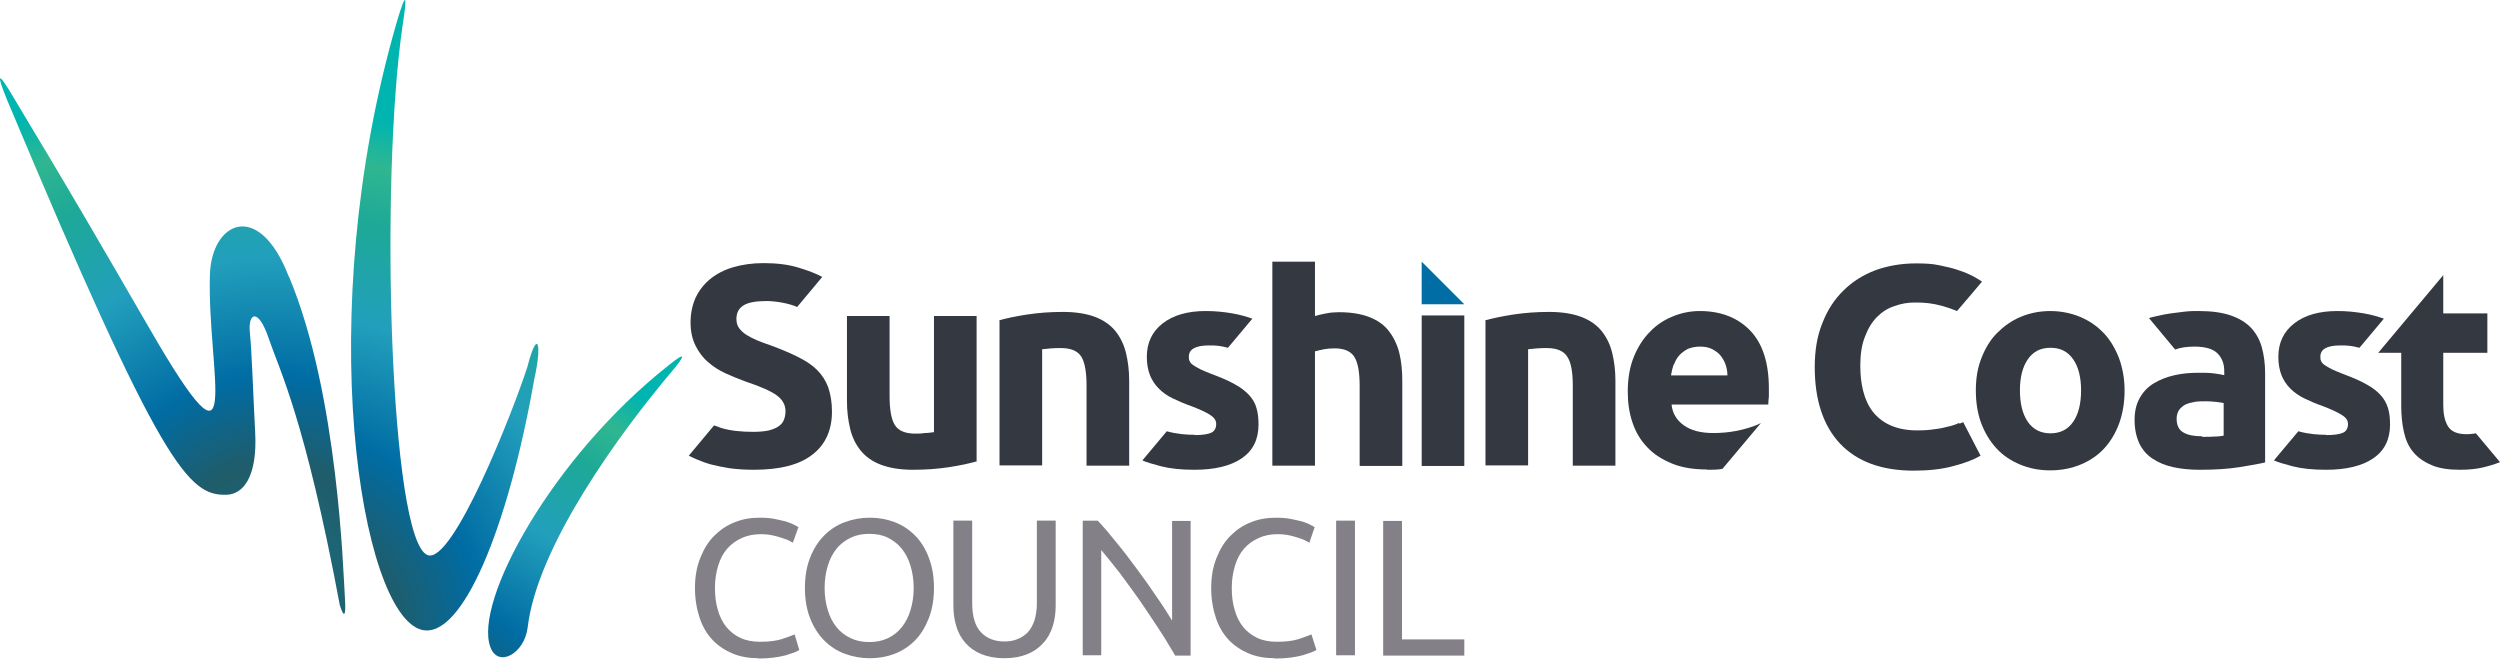 <?xml version="1.0" encoding="UTF-8"?><svg id="Layer_2" xmlns="http://www.w3.org/2000/svg" xmlns:xlink="http://www.w3.org/1999/xlink" viewBox="0 0 85.04 22.4"><defs><style>.cls-1{fill:#343841;}.cls-2{fill:url(#radial-gradient);}.cls-3{fill:url(#radial-gradient-3);}.cls-4{fill:url(#radial-gradient-2);}.cls-5{fill:#006da4;}.cls-6{fill:#838187;}</style><radialGradient id="radial-gradient" cx="93.05" cy="-410.78" fx="93.05" fy="-410.78" r="17.62" gradientTransform="translate(-225.51 -328.01) rotate(-21.18) scale(1 -1)" gradientUnits="userSpaceOnUse"><stop offset="0" stop-color="#009189"/><stop offset=".11" stop-color="#1d6676"/><stop offset=".21" stop-color="#205c69"/><stop offset=".38" stop-color="#006ca3"/><stop offset=".61" stop-color="#229fbc"/><stop offset=".8" stop-color="#1da997"/><stop offset=".91" stop-color="#2fb691"/><stop offset="1" stop-color="#00b5af"/></radialGradient><radialGradient id="radial-gradient-2" cx="78.69" cy="-251.51" fx="78.69" fy="-251.51" r="17.62" gradientTransform="translate(-123.82 -207.92) rotate(-12.97) scale(1 -1)" gradientUnits="userSpaceOnUse"><stop offset="0" stop-color="#009189"/><stop offset=".11" stop-color="#1d6676"/><stop offset=".21" stop-color="#205c69"/><stop offset=".38" stop-color="#006ca3"/><stop offset=".61" stop-color="#229fbc"/><stop offset=".8" stop-color="#1da997"/><stop offset=".91" stop-color="#2fb691"/><stop offset="1" stop-color="#00b5af"/></radialGradient><radialGradient id="radial-gradient-3" cx="-2185.63" cy="18.1" fx="-2185.63" fy="18.1" r="14.43" gradientTransform="translate(-2345.34 -17.8) rotate(-178.5) scale(1.08 1.01) skewX(2.9)" gradientUnits="userSpaceOnUse"><stop offset="0" stop-color="#009189"/><stop offset=".11" stop-color="#1d6676"/><stop offset=".21" stop-color="#205c69"/><stop offset=".38" stop-color="#006ca3"/><stop offset=".61" stop-color="#229fbc"/><stop offset=".8" stop-color="#1da997"/><stop offset=".91" stop-color="#2fb691"/><stop offset="1" stop-color="#00b5af"/></radialGradient></defs><path class="cls-2" d="M17.95,12.45c-.51,1.58-2.56,6.78-3.41,6.43-1.28-.52-1.62-12.67-.85-17.98.14-.89.18-1.43-.21-.09-2.87,9.94-1.22,20.04.85,20.61,1.39.38,2.96-3.5,3.84-8.5.29-1.3.1-1.72-.22-.48h0Z"/><path class="cls-4" d="M9.82,9.4c-1.02-2.63-2.63-1.85-2.68-.05-.1,3.27,1.23,7.51-2.04,1.85C1.67,5.26.94,4.14.44,3.28c-.5-.85-.59-.83-.19.14,5.26,12.54,6.17,13.44,7.45,13.41.58-.01,1.06-.62.98-2.13s-.11-2.68-.18-3.38c-.07-.7.29-.85.64.19.35,1.04,1.23,2.71,2.42,9.08.14.44.22.41.17-.3-.05-.72-.22-6.89-1.9-10.88h0Z"/><path class="cls-3" d="M17.95,21.34c.32-2.75,3.12-6.6,4.94-8.75.38-.45.5-.69-.15-.16-3.97,3.13-6.63,8.04-6.06,9.58.26.72,1.16.23,1.27-.67Z"/><path class="cls-1" d="M72.27,13.28c0,.4-.06.77-.18,1.11-.12.33-.29.62-.51.86s-.49.42-.8.55c-.31.13-.66.2-1.04.2s-.72-.07-1.03-.2c-.31-.13-.58-.31-.8-.55s-.39-.52-.52-.86c-.12-.33-.18-.7-.18-1.11s.06-.77.19-1.1c.13-.33.3-.62.53-.85.23-.23.49-.42.8-.55.31-.13.65-.2,1.01-.2s.71.07,1.02.2c.31.13.57.31.8.55.22.23.39.52.52.85.12.33.19.7.19,1.1ZM70.79,13.28c0-.45-.09-.8-.27-1.06s-.43-.39-.77-.39-.59.13-.77.39-.27.61-.27,1.06.09.81.27,1.07.44.39.77.39.59-.13.77-.39.27-.62.27-1.07Z"/><path class="cls-1" d="M74.8,10.58c.43,0,.79.05,1.08.15s.52.24.69.42c.17.18.3.41.37.67s.11.55.11.87v3.04c-.21.05-.5.1-.87.16s-.82.09-1.35.09c-.33,0-.64-.03-.91-.09-.27-.06-.51-.16-.7-.29-.2-.13-.35-.31-.45-.52-.1-.22-.16-.48-.16-.79s.06-.55.18-.76c.12-.21.28-.38.49-.5.2-.12.43-.21.7-.27.26-.06.53-.08.81-.08.19,0,.36,0,.51.02s.27.04.36.06v-.14c0-.25-.08-.45-.23-.6s-.41-.23-.78-.23c-.25,0-.48.03-.66.1l-.89-1.07c.08-.03.19-.05.32-.08s.27-.06.42-.08.31-.04.48-.06c.17-.02.33-.02.51-.02h-.03ZM74.92,14.86c.14,0,.28,0,.41-.01.13,0,.24-.02.31-.03v-1.11c-.06-.01-.15-.03-.27-.04-.12-.01-.22-.02-.32-.02-.14,0-.27,0-.39.02s-.23.05-.32.09c-.09.05-.16.11-.22.19-.05.08-.08.18-.08.29,0,.23.08.39.23.47.15.09.36.13.63.13l.02.02Z"/><path class="cls-1" d="M80.89,12.01l2.22-2.65v1.3h1.5v1.34h-1.5v1.78c0,.3.05.54.16.72.11.18.32.27.64.27.15,0,.31-.03.31-.03l.82.98c-.17.07-.37.13-.58.18-.21.05-.47.08-.78.08-.39,0-.72-.05-.97-.16-.26-.11-.46-.25-.62-.44s-.26-.42-.32-.69-.09-.57-.09-.89v-1.8h-.79Z"/><path class="cls-1" d="M66.63,14.39c-.1.05-.22.09-.36.12-.14.04-.29.07-.47.09-.18.03-.37.04-.59.04-.35,0-.65-.06-.9-.17s-.45-.27-.6-.46c-.15-.19-.26-.43-.33-.7s-.1-.56-.1-.87c0-.39.05-.72.16-.99.1-.27.24-.5.41-.67.17-.17.37-.3.6-.37.22-.08.43-.12.7-.12.35,0,.6.03.93.12.18.05.34.11.49.17.16-.18.85-1,.85-1-.1-.06-.22-.15-.42-.24-.12-.06-.26-.11-.44-.17s-.38-.1-.61-.15-.49-.06-.78-.06c-.49,0-.95.08-1.37.23-.42.16-.79.39-1.09.69-.31.3-.55.67-.72,1.11-.18.44-.26.94-.26,1.5,0,1.12.29,1.99.86,2.6.58.61,1.41.92,2.51.92.51,0,.97-.05,1.36-.16.39-.1.69-.22.91-.35l-.59-1.14s-.08.03-.12.05l-.03-.02Z"/><path class="cls-1" d="M79.13,14.8c.27,0,.46-.03.57-.08s.17-.15.17-.3c0-.12-.07-.22-.22-.31-.14-.09-.36-.19-.65-.3-.23-.08-.43-.17-.62-.26-.18-.09-.34-.2-.47-.33-.13-.13-.23-.28-.3-.45-.07-.18-.11-.39-.11-.63,0-.48.18-.86.54-1.14.36-.28.85-.42,1.47-.42.31,0,.61.03.9.08s.51.12.68.18l-.83.99c-.27-.07-.4-.08-.65-.08-.46,0-.68.13-.68.38,0,.06,0,.11.03.16.02.05.06.09.12.13.06.04.14.09.24.14s.23.1.38.16c.32.12.58.23.79.35.21.11.37.24.49.37.12.13.2.28.25.44s.07.35.07.56c0,.51-.19.89-.57,1.15s-.92.39-1.61.39c-.46,0-.83-.04-1.14-.12-.3-.08-.51-.14-.63-.2l.83-.99c.36.1.69.12.95.12h0Z"/><polygon class="cls-5" points="48.36 8.9 48.36 10.35 49.81 10.35 48.36 8.9"/><path class="cls-1" d="M27.11,10.44c-.27-.12-.72-.2-1.04-.2-.36,0-.63.05-.78.15-.16.1-.24.25-.24.46,0,.12.03.23.09.31s.14.16.25.23.23.13.37.19c.14.06.29.11.46.17.35.13.66.26.92.39s.48.27.65.44c.17.17.3.37.38.59.08.23.13.5.13.83,0,.63-.22,1.12-.66,1.46-.44.35-1.11.52-2,.52-.3,0-.57-.02-.81-.05-.24-.04-.45-.08-.64-.13-.18-.05-.34-.11-.48-.17-.13-.06-.19-.08-.28-.13l.86-1.03s.08.03.25.09c.3.09.66.13,1.09.13.21,0,.39-.02.53-.05.14-.04.25-.08.34-.15.08-.06.14-.13.17-.22.03-.08.05-.18.05-.28,0-.22-.1-.4-.31-.55-.21-.15-.57-.3-1.07-.47-.22-.08-.44-.17-.66-.27s-.42-.23-.59-.38c-.18-.15-.32-.34-.43-.56s-.17-.48-.17-.79.06-.59.17-.84c.12-.25.28-.46.5-.64.21-.17.47-.31.78-.4.31-.09.65-.14,1.03-.14.46,0,.85.05,1.18.15s.6.2.82.32l-.86,1.03h0Z"/><path class="cls-1" d="M40.64,14.8c.27,0,.45-.03.56-.08s.17-.15.17-.3c0-.12-.07-.22-.21-.31s-.36-.19-.65-.3c-.23-.08-.43-.17-.62-.26s-.34-.2-.47-.33-.23-.28-.3-.45c-.07-.18-.11-.39-.11-.63,0-.48.18-.86.54-1.14.36-.28.85-.42,1.47-.42.31,0,.61.03.9.08s.51.12.68.18l-.83.99c-.27-.07-.4-.08-.65-.08-.45,0-.68.13-.68.38,0,.06,0,.11.03.16.02.05.06.09.12.13.06.04.14.09.24.14.1.05.23.1.38.16.32.12.58.23.79.35.21.11.37.24.49.37.12.13.21.28.25.44.05.16.07.35.07.56,0,.51-.19.89-.57,1.15s-.92.39-1.61.39c-.46,0-.83-.04-1.14-.12-.3-.08-.51-.14-.63-.2l.83-.99c.36.1.69.12.95.12h0Z"/><path class="cls-1" d="M43.28,15.85v-6.95h1.45v1.85c.1-.03.22-.06.38-.09.15-.03.3-.04.44-.04.42,0,.76.06,1.04.17.28.11.5.27.66.48s.28.46.35.74c.07.29.1.6.1.95v2.89h-1.45v-2.72c0-.47-.06-.8-.18-.99s-.34-.29-.67-.29c-.13,0-.25.01-.36.03s-.22.05-.31.07v3.89h-1.45,0Z"/><path class="cls-1" d="M49.81,15.85h-1.45v-5.12h1.45v5.12Z"/><path class="cls-1" d="M50.51,10.9c.25-.07.57-.14.96-.2.39-.06.8-.09,1.23-.09s.8.06,1.09.17.52.27.69.48.29.46.36.74c.07.29.11.6.11.95v2.89h-1.45v-2.72c0-.47-.06-.8-.19-.99-.12-.19-.35-.29-.69-.29-.1,0-.21,0-.33.01-.12.01-.22.02-.31.03v3.95h-1.45v-4.95l-.02.02Z"/><path class="cls-1" d="M33.97,10.9c.25-.07.57-.14.96-.2.39-.06.8-.09,1.23-.09s.8.06,1.09.17.52.27.69.48.29.46.36.74c.07.29.11.6.11.95v2.89h-1.45v-2.72c0-.47-.06-.8-.18-.99s-.35-.29-.69-.29c-.1,0-.21,0-.33.01-.12.01-.22.02-.31.03v3.95h-1.45v-4.95l-.03.02Z"/><path class="cls-1" d="M33.24,15.69c-.25.07-.56.14-.95.2-.39.06-.8.09-1.23.09s-.8-.06-1.09-.17-.52-.27-.69-.48-.29-.45-.36-.74c-.07-.29-.11-.6-.11-.95v-2.89h1.45v2.72c0,.47.06.8.18.99s.35.29.69.29c.1,0,.21,0,.33-.02.12,0,.22-.02.31-.03v-3.95h1.45v4.95h.02Z"/><path class="cls-1" d="M58.07,15.98c.17,0,.35,0,.52-.03l1.31-1.56h0c-.25.13-.59.22-.85.27-.26.05-.52.07-.78.07-.42,0-.75-.09-.99-.26-.25-.18-.39-.41-.42-.71h3.29c0-.08.01-.17.02-.27v-.28c0-.86-.21-1.52-.63-1.96-.42-.44-1-.67-1.72-.67-.31,0-.62.06-.91.18-.3.12-.56.29-.78.52-.23.23-.41.51-.55.85s-.21.74-.21,1.19c0,.38.05.73.16,1.05.11.33.27.6.5.84.22.24.51.42.85.56s.74.2,1.2.2h-.01ZM56.94,12.41c.04-.12.1-.23.18-.32s.18-.16.29-.22c.12-.05.26-.08.42-.08s.31.03.42.09.21.13.28.22.13.19.17.31c.04.12.06.24.06.36h-1.92c.02-.12.05-.25.09-.37h.01Z"/><path class="cls-6" d="M25.8,22.39c-.32,0-.62-.05-.88-.16s-.49-.26-.68-.46c-.19-.2-.34-.45-.44-.75s-.16-.64-.16-1.02.06-.72.18-1.02c.12-.3.27-.55.47-.75.2-.2.43-.36.69-.46.26-.11.55-.16.85-.16.19,0,.36.01.51.04.15.03.28.06.4.09.11.04.2.07.27.11s.12.06.15.08l-.19.53s-.1-.05-.17-.09c-.08-.03-.16-.06-.26-.09-.09-.03-.2-.06-.31-.08s-.23-.03-.34-.03c-.24,0-.46.04-.65.13-.19.08-.36.2-.5.36s-.24.35-.31.58-.11.48-.11.76.03.52.1.75c.06.22.16.42.29.58.13.16.29.28.48.37s.42.13.67.13c.3,0,.54-.03.73-.09s.34-.12.44-.16l.16.53s-.09.05-.16.08c-.08.03-.18.06-.3.1-.12.03-.26.06-.42.08s-.33.03-.52.03h0Z"/><path class="cls-6" d="M27.38,20c0-.39.06-.74.18-1.04.12-.3.28-.55.48-.75s.43-.35.7-.45.55-.15.85-.15.57.05.84.15c.26.1.49.25.69.45.2.2.36.45.47.75.12.3.18.65.18,1.04s-.06.74-.18,1.04c-.12.3-.27.55-.47.75s-.43.35-.69.45-.54.15-.84.15-.58-.05-.85-.15c-.27-.1-.5-.25-.7-.45s-.36-.45-.48-.75-.18-.65-.18-1.04ZM28.05,20c0,.28.04.53.11.76s.17.42.3.58.29.28.48.37.4.13.63.13.44-.04.63-.13c.19-.09.34-.21.47-.37.13-.16.23-.35.3-.58s.11-.48.11-.76-.04-.53-.11-.76-.17-.42-.3-.58-.29-.28-.47-.37-.39-.13-.63-.13-.44.04-.63.13c-.19.09-.35.21-.48.37-.13.16-.23.35-.3.58s-.11.48-.11.76Z"/><path class="cls-6" d="M34.16,22.39c-.3,0-.56-.05-.78-.14-.22-.09-.4-.22-.54-.38s-.25-.35-.31-.57c-.07-.22-.1-.46-.1-.71v-2.88h.64v2.8c0,.46.1.79.3,1s.47.31.79.31c.16,0,.31-.02.45-.08.13-.05.25-.13.35-.23.1-.11.17-.24.23-.41.05-.17.08-.36.08-.59v-2.8h.64v2.88c0,.26-.03.49-.1.71s-.17.41-.32.57c-.14.16-.32.29-.54.38-.22.09-.48.14-.78.14h-.01Z"/><path class="cls-6" d="M39.97,22.29c-.1-.16-.21-.35-.33-.55-.13-.2-.26-.41-.41-.63-.14-.22-.3-.44-.45-.67-.16-.22-.31-.44-.47-.65-.15-.21-.3-.41-.45-.59s-.28-.35-.4-.49v3.58h-.63v-4.58h.51c.21.22.43.48.66.77.24.29.47.6.7.91s.45.62.65.92c.21.3.38.57.52.8v-3.39h.63v4.58h-.54.01Z"/><path class="cls-6" d="M43.36,22.39c-.32,0-.62-.05-.88-.16-.26-.11-.49-.26-.68-.46-.19-.2-.34-.45-.44-.75s-.16-.64-.16-1.02.06-.72.18-1.02c.12-.3.27-.55.47-.75s.43-.36.69-.46c.26-.11.55-.16.85-.16.19,0,.36.01.51.04.15.03.28.06.4.09.11.04.2.07.27.11s.12.06.15.08l-.18.53s-.1-.05-.17-.09c-.07-.03-.16-.06-.25-.09-.1-.03-.2-.06-.31-.08s-.23-.03-.34-.03c-.24,0-.46.04-.65.13-.19.08-.36.2-.5.36s-.24.35-.31.58-.11.48-.11.76.03.52.1.75c.06.22.16.42.29.58s.29.28.48.37.41.13.67.13c.3,0,.54-.03.73-.09s.34-.12.44-.16l.17.53s-.09.05-.17.08c-.08.03-.18.06-.3.1-.12.03-.26.06-.42.08s-.33.03-.52.03h0Z"/><path class="cls-6" d="M45.45,17.71h.64v4.58h-.64v-4.58Z"/><path class="cls-6" d="M49.81,21.74v.56h-2.76v-4.58h.64v4.03h2.12Z"/></svg>